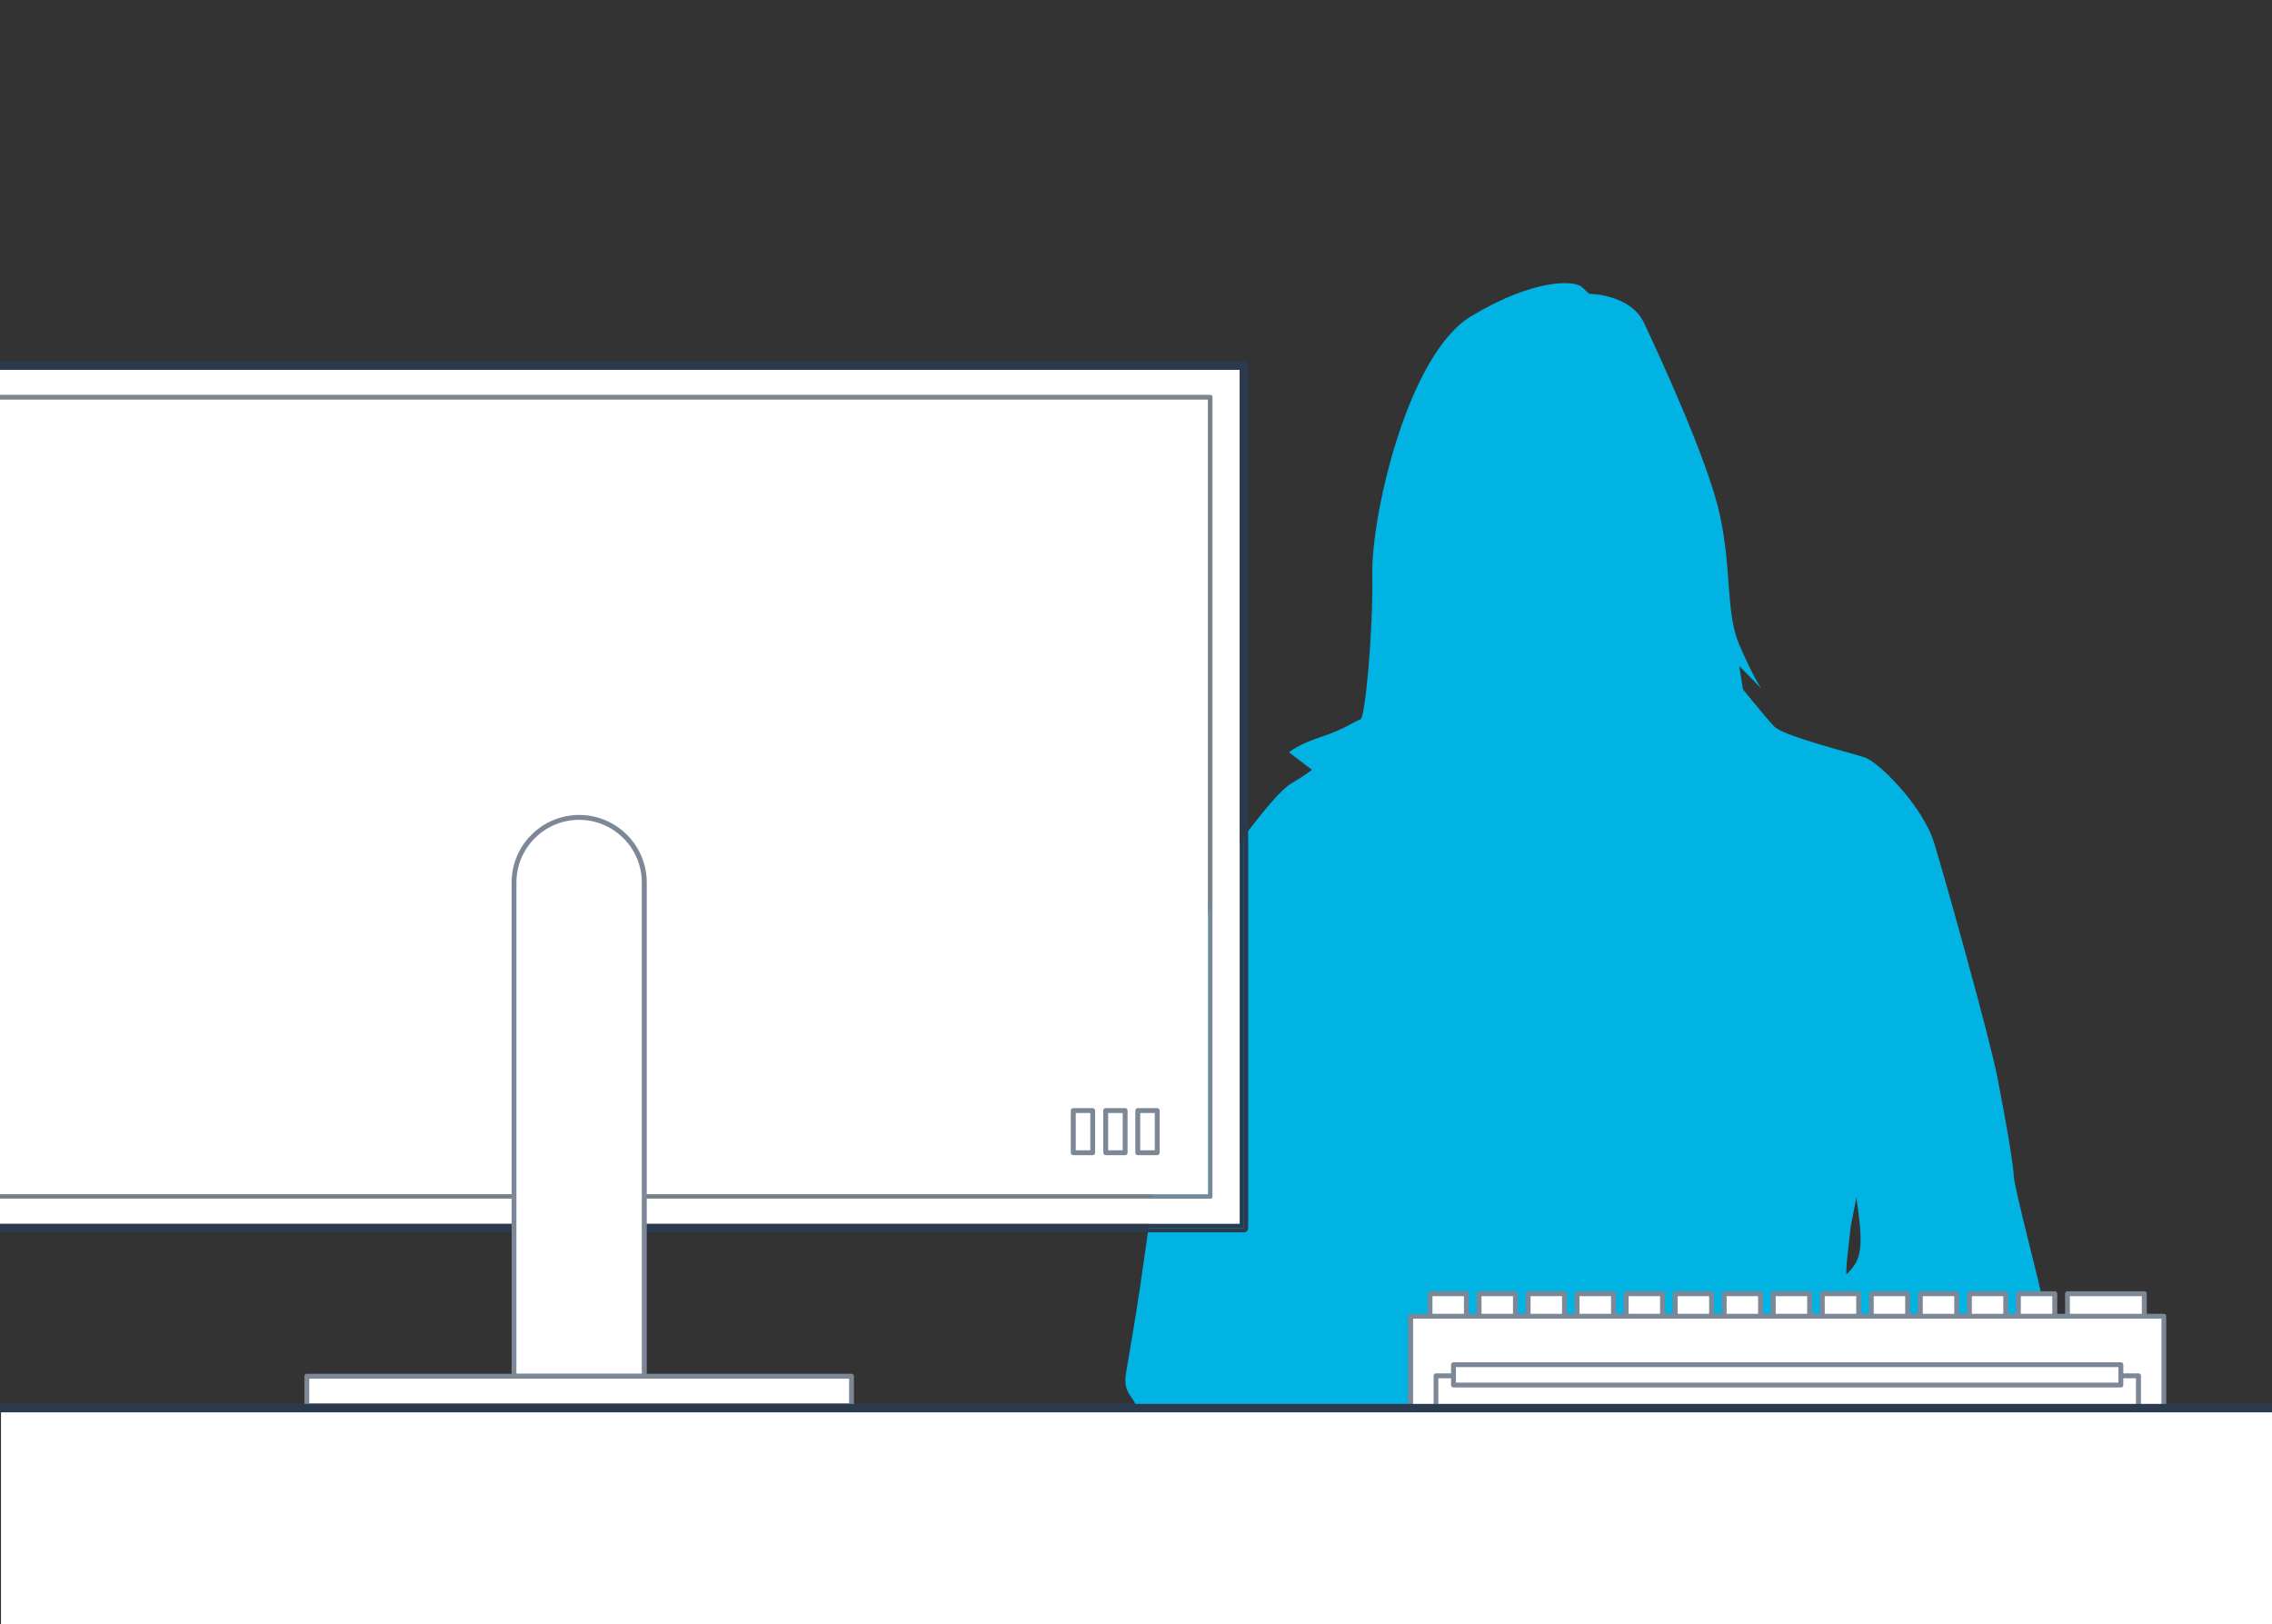 <?xml version="1.0" encoding="UTF-8"?><svg id="b" xmlns="http://www.w3.org/2000/svg" width="270" height="193" xmlns:xlink="http://www.w3.org/1999/xlink" viewBox="0 0 270 193"><rect x="0" y="0" width="270" height="193" fill="#333333" stroke="none"/><defs><clipPath id="c"><rect y=".5" width="270" height="192.5" fill="none"/></clipPath></defs><g clip-path="url(#c)"><path d="M239.32,139.9c0-1.27-.98-6.93-1.96-11.9-.98-4.96-6.2-23.56-7.51-27.82-1.29-4.28-6.51-9.59-8.26-10.17-1.74-.58-9.69-2.54-10.76-3.69-1.09-1.16-3.7-4.4-3.7-4.4l-.44-2.77,2.61,2.66s-.98-1.39-2.61-5.2c-1.63-3.81-.87-8.77-2.29-15.35-1.41-6.58-7.4-19.4-9.02-22.87-1.63-3.47-6.53-3.47-6.53-3.47l-.86-.81c-.87-.81-5.67-1.04-13.16,3.47-7.51,4.5-11.85,23.55-11.75,30.59.11,7.05-.86,17.21-1.41,17.33-.54.11-1.84,1.15-4.67,2.07-2.84.93-3.81,1.84-3.81,1.84l2.72,2.08s-.87.69-2.29,1.51c-1.41.81-3.15,3-5.76,6.35-2.61,3.34-7.62,17.32-8.48,24.83-.87,7.5-3.27,24.59-3.91,28.86-.65,4.28-1.12,7.02-1.66,10.15-.54,3.11,1.96,2.88.98,5.19-.98,2.31,2.63,1.99,3.18,2.91.55.93,4.02,7.16,4.67,7.96.66.81,1.42,2.43,1.42,4.16,0,.5-.02,1.32-.04,2.23h78.68c-.32-3.07-.61-5.52-.77-6.39-.55-3-.76-8.66.22-8.77.98-.11,2.06-.11,3.05-.47.99-.35,1.96-1.72,3.8-2.08,1.85-.35,3.81-1.62,4.9-.93,1.08.7,1.63-1.26,4.14-1.73,1.88-.35,1.47-1.42,1.31-1.72.33.42,2.06-3.47,2.59-3.82.55-.34-.43-2.31.55-2.07.98.23.66-.7.32-2.78-.32-2.07-3.47-13.74-3.47-15.01ZM220.72,149.71c-.44,1.03-1.31,1.73-1.31,1.73,0,0,0-1.04.11-1.96.11-.92.43-3.81.43-3.81l.66-3.35s.31,2.09.44,3.58c.1,1.5.1,2.77-.33,3.81Z" fill="#00b3e3"/><path d="M0,.5v42.45h147.83c.28,0,.5.22.5.5v102.5c0,.28-.22.5-.5.5H0v46.55h270V.5H0Z" fill="none"/><path d="M147.33,43.95H0v3h143.83c.14,0,.25.11.25.25v95c0,.14-.11.25-.25.25H0v3h147.33V43.95Z" fill="#fff"/><path d="M148.33,145.95V43.45c0-.28-.22-.5-.5-.5H0v.5h147.83v102.5H0v.5h147.83c.28,0,.5-.22.5-.5Z" fill="#2c3a50"/><polygon points="147.33 43.95 147.33 145.45 0 145.45 0 145.95 147.83 145.95 147.83 43.45 0 43.45 0 43.95 147.33 43.95" fill="#2c3a50"/><rect x="0" y="47.45" width="143.58" height="94.5" fill="#fff"/><path d="M143.83,47.2v95H0v.25h143.83c.14,0,.25-.11.25-.25V47.2c0-.14-.11-.25-.25-.25H0v.25h143.83Z" fill="#7d8896"/><polygon points="143.83 47.2 0 47.2 0 47.45 143.58 47.45 143.58 141.95 0 141.95 0 142.2 143.83 142.2 143.83 47.2" fill="#7d8896"/><path d="M68.83,97.14h0c4.27,0,7.74,3.47,7.74,7.74v58.67h-15.47v-58.67c0-4.27,3.47-7.74,7.74-7.74Z" fill="#fff"/><path d="M76.56,163.84h-15.47c-.16,0-.29-.13-.29-.29v-58.67c0-4.43,3.6-8.03,8.03-8.03s8.03,3.6,8.03,8.03v58.67c0,.16-.13.29-.29.29ZM61.38,163.26h14.89v-58.38c0-4.11-3.34-7.45-7.45-7.45s-7.45,3.34-7.45,7.45v58.38Z" fill="#7d8896"/><rect x="36.46" y="163.55" width="64.73" height="3.49" fill="#fff"/><path d="M101.19,167.33H36.46c-.16,0-.29-.13-.29-.29v-3.49c0-.16.13-.29.29-.29h64.73c.16,0,.29.13.29.29v3.49c0,.16-.13.29-.29.29ZM36.75,166.75h64.15v-2.91H36.75v2.91Z" fill="#7d8896"/><rect x="135.21" y="131.98" width="2.31" height="5.01" fill="#fff"/><path d="M137.52,137.28h-2.31c-.16,0-.29-.13-.29-.29v-5.01c0-.16.13-.29.29-.29h2.31c.16,0,.29.13.29.29v5.01c0,.16-.13.29-.29.29ZM135.5,136.7h1.73v-4.43h-1.73v4.43Z" fill="#7d8896"/><rect x="131.4" y="131.98" width="2.31" height="5.01" fill="#fff"/><path d="M133.71,137.28h-2.31c-.16,0-.29-.13-.29-.29v-5.01c0-.16.13-.29.29-.29h2.31c.16,0,.29.13.29.29v5.01c0,.16-.13.29-.29.29ZM131.69,136.7h1.73v-4.43h-1.73v4.43Z" fill="#7d8896"/><rect x="127.55" y="131.98" width="2.31" height="5.01" fill="#fff"/><path d="M129.85,137.28h-2.31c-.16,0-.29-.13-.29-.29v-5.01c0-.16.13-.29.29-.29h2.31c.16,0,.29.13.29.29v5.01c0,.16-.13.29-.29.29ZM127.84,136.7h1.73v-4.43h-1.73v4.43Z" fill="#7d8896"/><rect x="175.77" y="153.74" width="4.32" height="3.19" fill="#fff"/><path d="M180.09,157.22h-4.32c-.16,0-.29-.13-.29-.29v-3.19c0-.16.13-.29.29-.29h4.32c.16,0,.29.13.29.29v3.19c0,.16-.13.29-.29.29ZM176.06,156.64h3.74v-2.6h-3.74v2.6Z" fill="#7d8896"/><rect x="169.94" y="153.74" width="4.32" height="3.19" fill="#fff"/><path d="M174.27,157.22h-4.32c-.16,0-.29-.13-.29-.29v-3.19c0-.16.13-.29.29-.29h4.32c.16,0,.29.13.29.29v3.19c0,.16-.13.29-.29.29ZM170.23,156.64h3.74v-2.6h-3.74v2.6Z" fill="#7d8896"/><rect x="181.6" y="153.74" width="4.32" height="3.19" fill="#fff"/><path d="M185.92,157.22h-4.32c-.16,0-.29-.13-.29-.29v-3.19c0-.16.13-.29.29-.29h4.32c.16,0,.29.13.29.29v3.19c0,.16-.13.29-.29.29ZM181.89,156.64h3.74v-2.6h-3.74v2.6Z" fill="#7d8896"/><rect x="187.42" y="153.74" width="4.32" height="3.19" fill="#fff"/><path d="M191.75,157.22h-4.32c-.16,0-.29-.13-.29-.29v-3.19c0-.16.13-.29.29-.29h4.32c.16,0,.29.13.29.29v3.19c0,.16-.13.29-.29.29ZM187.71,156.64h3.74v-2.6h-3.74v2.6Z" fill="#7d8896"/><rect x="193.25" y="153.74" width="4.32" height="3.19" fill="#fff"/><path d="M197.57,157.22h-4.32c-.16,0-.29-.13-.29-.29v-3.19c0-.16.13-.29.29-.29h4.32c.16,0,.29.13.29.29v3.19c0,.16-.13.29-.29.29ZM193.54,156.64h3.74v-2.6h-3.74v2.6Z" fill="#7d8896"/><rect x="199.08" y="153.74" width="4.32" height="3.19" fill="#fff"/><path d="M203.4,157.22h-4.32c-.16,0-.29-.13-.29-.29v-3.19c0-.16.13-.29.29-.29h4.32c.16,0,.29.13.29.29v3.19c0,.16-.13.29-.29.29ZM199.37,156.64h3.74v-2.6h-3.74v2.6Z" fill="#7d8896"/><rect x="204.9" y="153.74" width="4.32" height="3.19" fill="#fff"/><path d="M209.23,157.22h-4.32c-.16,0-.29-.13-.29-.29v-3.19c0-.16.13-.29.29-.29h4.32c.16,0,.29.13.29.29v3.19c0,.16-.13.29-.29.29ZM205.19,156.64h3.74v-2.6h-3.74v2.6Z" fill="#7d8896"/><rect x="210.73" y="153.74" width="4.32" height="3.19" fill="#fff"/><path d="M215.05,157.22h-4.32c-.16,0-.29-.13-.29-.29v-3.19c0-.16.13-.29.29-.29h4.32c.16,0,.29.13.29.29v3.19c0,.16-.13.29-.29.29ZM211.02,156.64h3.74v-2.6h-3.74v2.6Z" fill="#7d8896"/><rect x="216.56" y="153.74" width="4.32" height="3.19" fill="#fff"/><path d="M220.88,157.22h-4.32c-.16,0-.29-.13-.29-.29v-3.19c0-.16.13-.29.29-.29h4.32c.16,0,.29.13.29.29v3.19c0,.16-.13.29-.29.29ZM216.85,156.64h3.74v-2.6h-3.74v2.6Z" fill="#7d8896"/><rect x="222.38" y="153.74" width="4.32" height="3.19" fill="#fff"/><path d="M226.71,157.22h-4.32c-.16,0-.29-.13-.29-.29v-3.19c0-.16.13-.29.29-.29h4.32c.16,0,.29.13.29.29v3.19c0,.16-.13.29-.29.29ZM222.67,156.64h3.74v-2.6h-3.74v2.6Z" fill="#7d8896"/><rect x="228.21" y="153.74" width="4.32" height="3.19" fill="#fff"/><path d="M232.53,157.22h-4.32c-.16,0-.29-.13-.29-.29v-3.19c0-.16.13-.29.29-.29h4.32c.16,0,.29.13.29.29v3.19c0,.16-.13.29-.29.29ZM228.5,156.64h3.74v-2.6h-3.74v2.6Z" fill="#7d8896"/><rect x="234.04" y="153.74" width="4.32" height="3.19" fill="#fff"/><path d="M238.36,157.22h-4.32c-.16,0-.29-.13-.29-.29v-3.19c0-.16.13-.29.29-.29h4.32c.16,0,.29.13.29.29v3.19c0,.16-.13.29-.29.29ZM234.33,156.64h3.74v-2.6h-3.74v2.6Z" fill="#7d8896"/><rect x="239.86" y="153.74" width="4.32" height="3.19" fill="#fff"/><path d="M244.19,157.22h-4.32c-.16,0-.29-.13-.29-.29v-3.19c0-.16.13-.29.29-.29h4.32c.16,0,.29.13.29.29v3.19c0,.16-.13.29-.29.29ZM240.15,156.64h3.74v-2.6h-3.74v2.6Z" fill="#7d8896"/><rect x="245.69" y="153.74" width="9.13" height="3.19" fill="#fff"/><path d="M254.83,157.22h-9.13c-.16,0-.29-.13-.29-.29v-3.19c0-.16.13-.29.29-.29h9.13c.16,0,.29.13.29.29v3.19c0,.16-.13.29-.29.29ZM245.98,156.64h8.55v-2.6h-8.55v2.6Z" fill="#7d8896"/><polygon points="167.63 156.42 167.63 167.34 170.64 167.34 170.64 166.98 254.13 166.98 254.13 167.34 257.14 167.34 257.14 156.42 167.63 156.42" fill="#fff"/><path d="M257.14,167.63h-3.02c-.16,0-.29-.13-.29-.29v-3.55h-82.9v3.55c0,.16-.13.29-.29.29h-3.02c-.16,0-.29-.13-.29-.29v-10.92c0-.16.13-.29.29-.29h89.52c.16,0,.29.13.29.29v10.92c0,.16-.13.29-.29.29ZM254.42,167.05h2.44v-10.34h-88.93v10.34h2.44v-3.55c0-.16.13-.29.29-.29h83.48c.16,0,.29.13.29.29v3.55Z" fill="#7d8896"/><rect x="172.73" y="162.18" width="79.31" height="2.42" fill="#fff"/><path d="M252.04,164.89h-79.31c-.16,0-.29-.13-.29-.29v-2.42c0-.16.13-.29.29-.29h79.31c.16,0,.29.13.29.29v2.42c0,.16-.13.29-.29.29ZM173.02,164.31h78.73v-1.84h-78.73v1.84Z" fill="#7d8896"/><polyline points=".12 203.97 .12 167.34 270 167.34 270 203.97" fill="#fff"/><path d="M270,167.84H.12c-.28,0-.5-.22-.5-.5s.22-.5.5-.5h269.88c.28,0,.5.22.5.5s-.22.5-.5.5Z" fill="#2c3a50"/></g></svg>